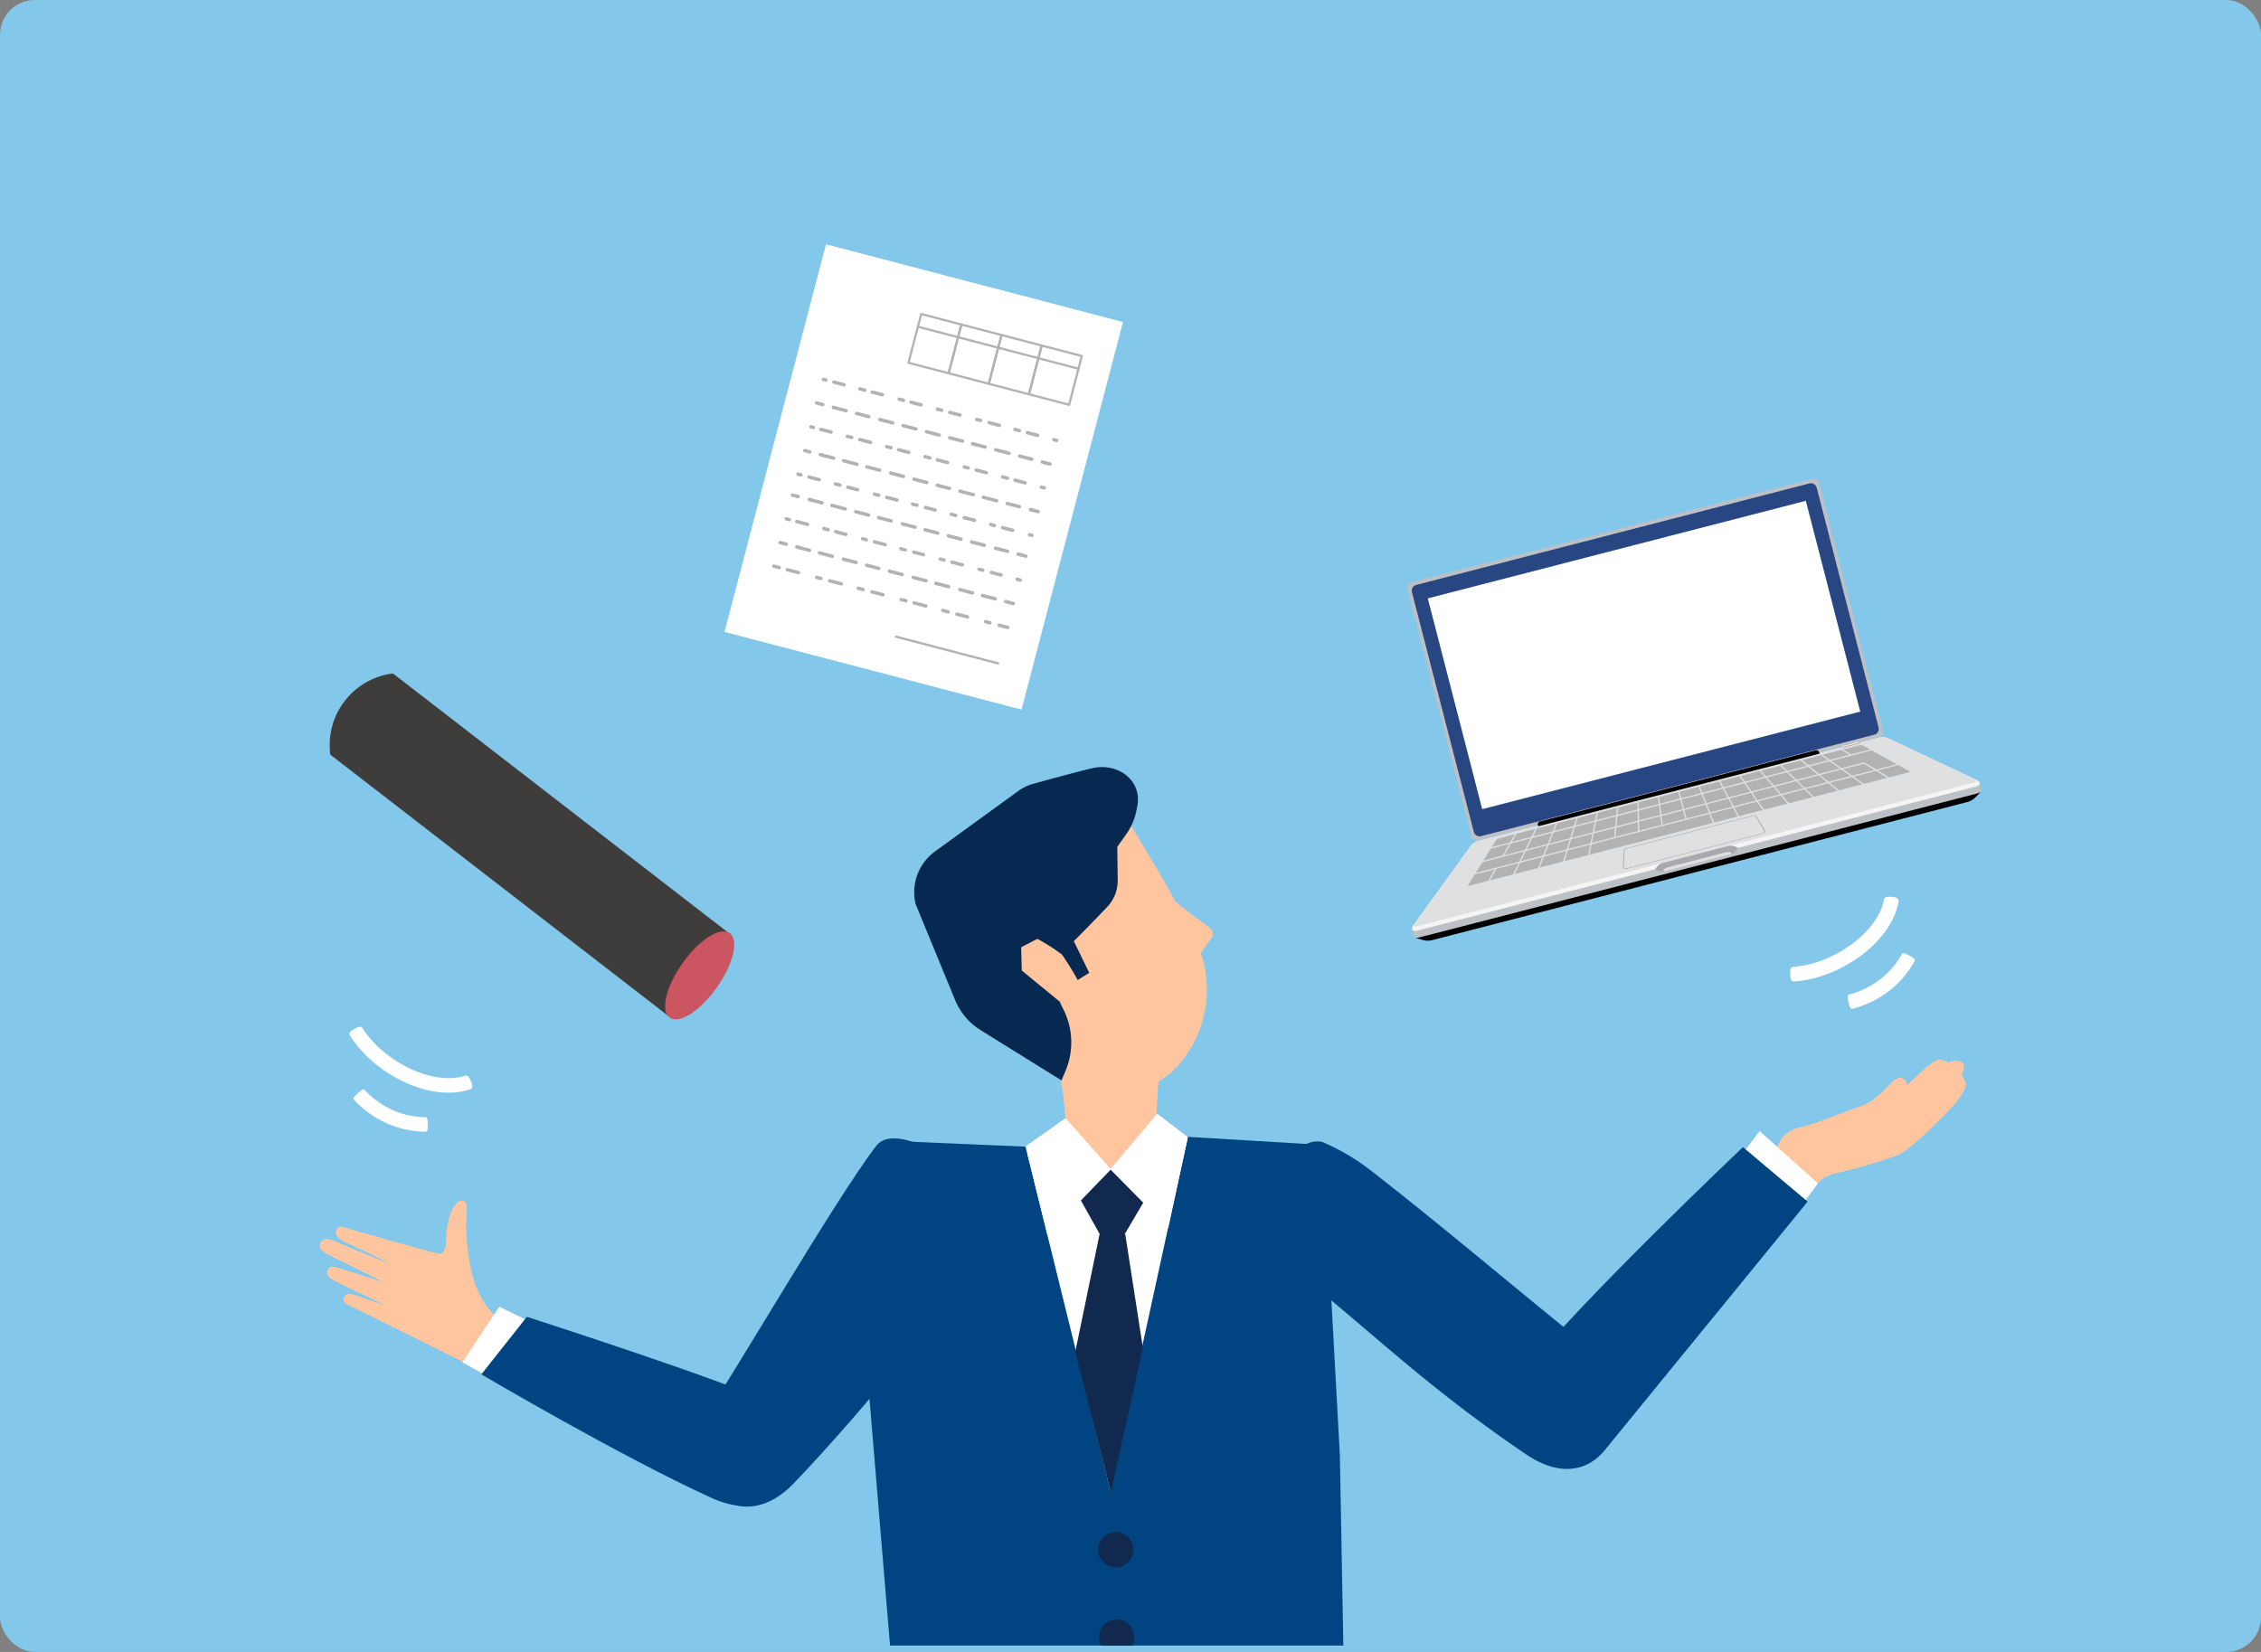 <svg xmlns="http://www.w3.org/2000/svg" xmlns:xlink="http://www.w3.org/1999/xlink" width="260" height="190" viewBox="0 0 260 190">
  <rect x="0" y="0" width="260" height="190" fill="#808080" stroke="none"/>
  <defs>
    <clipPath id="clip-path">
      <rect id="長方形_141213" data-name="長方形 141213" width="191.082" height="161.17" fill="none"/>
    </clipPath>
  </defs>
  <g id="グループ_242631" data-name="グループ 242631" transform="translate(-789.508 -2602)">
    <g id="グループ_242500" data-name="グループ 242500" transform="translate(-0.492 929)">
      <rect id="長方形_141098" data-name="長方形 141098" width="260" height="190" rx="4" transform="translate(790 1673)" fill="#83c7ea"/>
    </g>
    <g id="グループ_242624" data-name="グループ 242624" transform="translate(826.282 2630.098)">
      <path id="パス_198638" data-name="パス 198638" d="M1132.969,1806.066l-10.183-7.474-15.922-.683-2.189,28.242,2.484,29.82h52.126l-.4-21.936-1.955-35.642-15.605-.936Z" transform="translate(-1041.584 -1694.802)" fill="#004482"/>
      <g id="グループ_242623" data-name="グループ 242623" transform="translate(0 0)">
        <g id="グループ_242622" data-name="グループ 242622" transform="translate(0 0)" clip-path="url(#clip-path)">
          <path id="パス_198639" data-name="パス 198639" d="M2880.809,1659.615c.827-1.071,1.912-4.012,4.586-4.566a49.055,49.055,0,0,0,7.136-2.112c1.5-.594,6.031-5.221,6.639-6.019a7.225,7.225,0,0,0,1.107-1.825c.162-.476-.466-1.294-.466-1.294s.582-1.155.042-1.494a1.366,1.366,0,0,0-1.533.058s-.788-.54-1.346-.312a5.142,5.142,0,0,0-1.2.814l-2.171,2s-.4-1.243-1.363-.614-2.052,2.466-4.155,3.151-4.551,1.842-6.812,2.367-2.533,2.062-3.291,3.543c-.8,1.564-2.613,3.094-2.755,5.255s3.944,3.163,5.58,1.044" transform="translate(-2711.016 -1548.217)" fill="#ffc59e"/>
          <path id="パス_198640" data-name="パス 198640" d="M1314.123,1169.115l1.4-.982a13.178,13.178,0,0,0,3.488-13.78l-.013-.041c.189-.288.75-1.055,1.187-1.646a.932.932,0,0,0-.2-1.31,48.313,48.313,0,0,1-3.973-3.032c-.749-1.586-4.96-8.518-4.96-8.518s-5.227-2.906-8.081-1.757-8.985,4.888-11.114,11.107c-1.724,5.036,2.266,8.8,3.941,11.176,2,2.822,4.529,6.4,6.941,7.57a55.821,55.821,0,0,1,.8,7.521c-.043,6.257,10.318,6.864,10.168,2.5-.075-2.172.418-8.8.418-8.8" transform="translate(-1217.677 -1072.798)" fill="#ffc59e"/>
          <path id="パス_198641" data-name="パス 198641" d="M1208.7,1055.635a5.113,5.113,0,0,1,1.638-.789c1.606-.445,4.982-1.371,6.789-1.8,3-.707,5.833,1.4,5.211,4.418-.036.174-.071.341-.1.5a7.2,7.2,0,0,1-1.174,2.684l-1.017,1.435.051,3.814a4.426,4.426,0,0,1-1.225,3.118c-.973,1.018-2.393,2.489-3.822,3.915l1.774,3.643-1.549.962s-2.829-3.69-3.033-3.777c-.1.783.029.8.613,1.947.111.219.232.429.359.636a32.757,32.757,0,0,0,.285,3.728l.381.768a8.412,8.412,0,0,1,.237,6.953l-.478,1.155-9.317-5.789a7.363,7.363,0,0,1-2.923-3.452l-4.542-11.039a5.8,5.8,0,0,1,2.218-6.046Z" transform="translate(-1128.342 -992.778)" fill="#072951"/>
          <path id="パス_198642" data-name="パス 198642" d="M1414.06,1398.7l-1.866.968.071,2.675,5.073,4.163,2.059-1.725a34.019,34.019,0,0,0-2.514-4.28,23.046,23.046,0,0,0-2.823-1.8" transform="translate(-1331.541 -1318.815)" fill="#ffc59e"/>
          <path id="パス_198643" data-name="パス 198643" d="M1424.621,1801.442l9.573,38.86,8.868-40.665-8.844,3.714Z" transform="translate(-1343.259 -1696.856)" fill="#fff"/>
          <path id="パス_198644" data-name="パス 198644" d="M1524.1,1993.492l2.954.006,2.025,13.045-3.678,16.68-4.089-16.214Z" transform="translate(-1434.431 -1879.64)" fill="#11294e"/>
          <path id="パス_198645" data-name="パス 198645" d="M1531.691,1863.487l-1.941,3.256,2.363,4.227,2.817-.045,2.179-3.709-2.307-3.739Z" transform="translate(-1442.383 -1757.05)" fill="#11294e"/>
          <path id="パス_198646" data-name="パス 198646" d="M1591.705,1757.217l5.386-6.406,3.535,2.7-2.263,10.448Z" transform="translate(-1500.8 -1650.818)" fill="#fff"/>
          <path id="パス_198647" data-name="パス 198647" d="M1430.678,1765.8l-5.225-5.886-4.61,3.25,2.527,10.185Z" transform="translate(-1339.697 -1659.401)" fill="#fff"/>
          <path id="パス_198648" data-name="パス 198648" d="M1934.177,1806.972a25.343,25.343,0,0,1,5.443,3.184c9.133,7.072,22.38,18.388,26.021,21.013,6.15,4.435,1.4,18.148-8.087,11.7-11.26-7.645-17.514-13.848-25.91-20.6-4.7-3.777-2.553-16.385,2.533-15.306" transform="translate(-1818.866 -1703.711)" fill="#004482"/>
          <path id="パス_198649" data-name="パス 198649" d="M2854.3,1789.162l2.542-3.43,6.715,6.027-2.867,3.875Z" transform="translate(-2691.282 -1683.745)" fill="#fff" fill-rule="evenodd"/>
          <path id="パス_198650" data-name="パス 198650" d="M2409.654,1852.54c-6.141,6.988-14.546-2.287-9.872-8.242,6.367-8.111,25.318-26.065,25.318-26.065l7.439,6.267s-16.465,20.193-22.886,28.04" transform="translate(-2261.447 -1714.391)" fill="#004482" fill-rule="evenodd"/>
          <path id="パス_198651" data-name="パス 198651" d="M1567.126,2595.5a2.03,2.03,0,1,0,2.009-2.051,2.03,2.03,0,0,0-2.009,2.051" transform="translate(-1477.625 -2445.331)" fill="#11294e"/>
          <path id="パス_198652" data-name="パス 198652" d="M16.82,1927.864a22.113,22.113,0,0,0,.142,2.707c.258,1.7.429,6.481,4.563,9.24a18.668,18.668,0,0,1,2.151,1.763s-.48,5.518-4.038,4.006c-.258-.166-15.983-7.977-16.033-8-.795-.378-.98-.6-.824-1a.875.875,0,0,1,.069-.14c.25-.4.8-.289,1.312-.125,0,0,3.163,1.128,3.1,1.019-1.253-.6-4.793-2.278-5.372-2.575l-.056-.028c-.547-.276-1.09-.63-.969-1.159a.988.988,0,0,1,.057-.17c.194-.451.525-.485,1.478-.153.052.018,2.293.716,4.812,1.5l-.006-.009-.016-.024-6.234-3.073c-.539-.292-1.072-.66-.937-1.186a1,1,0,0,1,.061-.169c.206-.445.627-.594,1.57-.235.059.022,3.252,1.44,6.129,2.506-.029-.141-4.988-2.41-4.988-2.41-.537-.3-1.067-.669-.927-1.193a.992.992,0,0,1,.063-.168c.21-.444.542-.466,1.483-.1.118.046,9.642,2.707,9.642,2.707.108.031.374.046.615.114.651.184.873-1,.851-1.343a10.194,10.194,0,0,1,.4-2.938c.129-.487.847-2.105,1.58-1.787.478.207.45.753.321,2.428" transform="translate(0 -1815.432)" fill="#ffc59e" fill-rule="evenodd"/>
          <path id="パス_198653" data-name="パス 198653" d="M295.837,2141.8l-4.522-2.223-4.254,6.4,6.175,3.412Z" transform="translate(-270.666 -2017.382)" fill="#fff"/>
          <path id="パス_198654" data-name="パス 198654" d="M752.74,1832.72c2.539-3.275,14.9-24.807,19.894-31.312,2.858-3.723,16.332,5.645,12.713,11.746-2.663,4.494-14.323,18.873-22.2,27.071-7.075,7.362-14.539-2.17-10.4-7.5" transform="translate(-708.633 -1697.725)" fill="#004482"/>
          <path id="パス_198655" data-name="パス 198655" d="M358.7,2169.973c-3.57-2.1-28.156-10.019-28.156-10.019l-5.237,6.616s16.149,9.522,26.5,14.224c9.3,4.223,12.705-7.395,6.891-10.822" transform="translate(-306.73 -2036.595)" fill="#004482"/>
          <path id="パス_198656" data-name="パス 198656" d="M2971.246,1318.058a9.862,9.862,0,0,0,1.09-1.746,7.426,7.426,0,0,0,.649-2.014.329.329,0,0,0-.137-.3.771.771,0,0,0-.41-.156l-.352-.038h-.009l-.028,0-.078-.008h0l-.036,0-.035,0-.052,0c-.021,0-.041,0-.062,0l-.032,0-.058.007h0a.843.843,0,0,0-.1.019l-.009,0-.022.006a.542.542,0,0,0-.139.061l-.009.006-.015.01a.229.229,0,0,0-.046.046.156.156,0,0,0-.031.068,5.388,5.388,0,0,1-.283,1.035l-.047.128c-.017.042-.037.084-.055.126l-.111.252-.126.247c-.021.041-.041.083-.064.123l-.071.121-.141.241-.155.235-.078.118-.084.115-.167.229a10.8,10.8,0,0,1-.749.866c-.082.086-.164.174-.253.256s-.172.167-.26.249l-.27.24c-.089.081-.185.155-.278.233l-.139.115-.144.111c-.1.073-.191.148-.289.219l-.3.211c-.1.072-.2.135-.3.2l-.152.1c-.051.033-.1.064-.155.1-.1.063-.207.128-.312.189-.212.119-.422.242-.64.351s-.436.215-.655.321-.444.2-.671.283a11.892,11.892,0,0,1-3.572.836.174.174,0,0,0-.076.025.23.23,0,0,0-.041.027l-.012.013-.007.008a.472.472,0,0,0-.083.126c0,.007-.005.015-.008.022l0,.007a.865.865,0,0,0-.03.091v0c0,.018-.01.036-.014.055s0,.02-.006.031-.007.045-.01.068,0,.035,0,.053,0,.022,0,.032v.031c0,.011,0,.021,0,.032l.014.471v.007c.01.33.183.591.388.58a13.544,13.544,0,0,0,3.91-.882,15.383,15.383,0,0,0,1.81-.824,16.141,16.141,0,0,0,1.694-1.042,13.488,13.488,0,0,0,2.92-2.744" transform="translate(-2791.428 -1238.756)" fill="#fff"/>
          <path id="パス_198657" data-name="パス 198657" d="M3083.421,1427.973l-.312-.167,0,0,0,0-.025-.013-.069-.037h0l-.032-.016-.031-.016-.047-.023-.057-.024-.029-.012-.054-.02h0q-.047-.016-.089-.028l-.009,0-.022-.006a.635.635,0,0,0-.137-.02h-.026a.18.18,0,0,0-.05.01.074.074,0,0,0-.041.029l-.164.287c-.056.095-.118.186-.177.279l-.089.139-.044.07-.048.067-.193.267c-.062.091-.132.175-.2.26l-.207.256-.22.244-.11.122c-.037.041-.077.078-.115.117a9.121,9.121,0,0,1-1.24,1.063c-.219.164-.452.305-.683.452l-.357.2c-.059.035-.12.065-.182.1l-.184.091a10.517,10.517,0,0,1-1.973.727.073.073,0,0,0-.038.032.141.141,0,0,0-.018.031.122.122,0,0,0,0,.013l0,.008a.53.53,0,0,0-.021.131v.029c0,.029,0,.059,0,.092v0c0,.018,0,.036,0,.055l0,.03c0,.022.006.044.009.067s.006.035.01.052l.006.032.006.03c0,.01,0,.021.006.031l.111.458,0,.007c.078.321.233.558.345.528a11.778,11.778,0,0,0,4.191-2.014,11.061,11.061,0,0,0,1.706-1.61,11.7,11.7,0,0,0,1.334-1.92c.059-.1-.135-.314-.429-.471" transform="translate(-2900.429 -1346.052)" fill="#fff"/>
          <path id="パス_198658" data-name="パス 198658" d="M69.278,1583.076a9.865,9.865,0,0,0,2.055.125,7.414,7.414,0,0,0,2.08-.39.33.33,0,0,0,.2-.262.774.774,0,0,0-.058-.435l-.135-.327,0,0,0,0-.011-.026-.03-.073v0c0-.011-.011-.021-.015-.032l-.015-.031c-.008-.016-.015-.032-.023-.047s-.022-.036-.033-.053l-.017-.027c-.011-.017-.023-.032-.034-.048l0,0a.969.969,0,0,0-.062-.075l-.006-.007-.016-.017a.545.545,0,0,0-.12-.093l-.01-.005-.016-.009a.228.228,0,0,0-.063-.018.153.153,0,0,0-.074.006,5.4,5.4,0,0,1-1.045.245l-.135.02-.137.012-.274.023-.277.007c-.046,0-.092,0-.139,0l-.14,0-.279-.009-.281-.024-.14-.012-.141-.019-.281-.037a10.759,10.759,0,0,1-1.118-.245c-.115-.031-.231-.062-.345-.1s-.229-.071-.343-.11l-.34-.123c-.114-.039-.225-.089-.337-.133l-.168-.068-.166-.074c-.11-.05-.222-.1-.331-.15l-.327-.16c-.11-.052-.215-.113-.323-.169l-.161-.086c-.053-.029-.105-.061-.158-.091-.1-.061-.211-.121-.315-.184-.206-.13-.414-.256-.613-.4s-.4-.281-.595-.422-.386-.3-.569-.455a11.888,11.888,0,0,1-2.439-2.741.173.173,0,0,0-.058-.055.226.226,0,0,0-.043-.023l-.017,0-.01,0a.456.456,0,0,0-.15-.013l-.023,0h-.008a.82.82,0,0,0-.094.016h0l-.055.014-.029.01-.064.024-.049.021-.029.015-.027.014-.029.014-.407.237-.006,0c-.285.166-.431.443-.324.617a13.536,13.536,0,0,0,2.64,3.016,15.409,15.409,0,0,0,1.588,1.2,16.206,16.206,0,0,0,1.724.992,13.5,13.5,0,0,0,3.8,1.258" transform="translate(-56.089 -1485.632)" fill="#fff"/>
          <path id="パス_198659" data-name="パス 198659" d="M75.908,1706.258l0-.354v-.117c0-.012,0-.024,0-.036v-.035l0-.053c0-.021,0-.041-.006-.061l0-.032-.008-.057v0c-.005-.032-.011-.063-.018-.092l0-.009-.005-.021a.634.634,0,0,0-.048-.13l0-.008-.008-.014a.183.183,0,0,0-.032-.039.074.074,0,0,0-.045-.022l-.331-.007c-.11,0-.219-.016-.329-.023l-.165-.012-.082-.006-.082-.01-.327-.042c-.109-.011-.217-.033-.325-.053l-.323-.059-.319-.077-.16-.038c-.053-.013-.1-.031-.158-.046a9.117,9.117,0,0,1-1.526-.583c-.248-.114-.484-.252-.722-.385l-.347-.218c-.059-.035-.115-.075-.17-.114l-.168-.118a10.492,10.492,0,0,1-1.58-1.388.074.074,0,0,0-.046-.019.153.153,0,0,0-.035,0l-.014,0-.008,0a.534.534,0,0,0-.125.045l-.019.01-.006,0c-.026.013-.052.028-.079.046l0,0-.047.03-.025.018-.054.04-.042.033-.025.021-.023.02-.024.021-.349.316-.005,0c-.245.222-.379.471-.3.555a11.782,11.782,0,0,0,3.769,2.723,11.082,11.082,0,0,0,2.229.732,11.712,11.712,0,0,0,2.324.257c.118,0,.212-.269.209-.6" transform="translate(-63.507 -1604.775)" fill="#fff"/>
          <path id="パス_198660" data-name="パス 198660" d="M1572.78,2772.3a2.03,2.03,0,1,0-3.556,0Z" transform="translate(-1479.366 -2611.131)" fill="#11294e"/>
          <path id="パス_198661" data-name="パス 198661" d="M3065.466,1005.873c-.118.03-.155.02-.16,0a.145.145,0,0,1,.115-.175l1.766-.456a.145.145,0,0,1,.185.1c.005.021-.021.048-.14.078Z" transform="translate(-2890.237 -947.825)" fill="#a7a9ae"/>
          <path id="パス_198662" data-name="パス 198662" d="M3067.338,1005.245a.187.187,0,0,0-.08,0l-1.766.456a.177.177,0,0,0-.1.072l0,.007a.119.119,0,0,0-.008.019c-.011.042.021.073.058.037a.372.372,0,0,1,.177-.084l1.652-.426c.1-.027.122-.068.073-.082" transform="translate(-2890.308 -947.83)" fill="#fff"/>
          <path id="パス_198663" data-name="パス 198663" d="M2485.743,1021.848c-.061-.237-.231-.438-.416-.39l-31.767,8.2c-.185.048-.237.305-.175.543Z" transform="translate(-2313.244 -963.114)" fill="#35343a"/>
          <path id="パス_198664" data-name="パス 198664" d="M2453.366,1030.505l32.328-8.345a.488.488,0,0,0-.2-.223l-32.065,8.277a.487.487,0,0,0-.065.291" transform="translate(-2313.249 -963.572)" fill="#4e4f55"/>
          <path id="パス_198665" data-name="パス 198665" d="M2515.69,1149.681c-.054-.235-.03-.49.11-.526l-.07.018a.192.192,0,0,0-.092.109.868.868,0,0,0,.006.411Z" transform="translate(-2371.945 -1083.525)" fill="#1c171c"/>
          <path id="パス_198666" data-name="パス 198666" d="M2951.45,1037.658c-.066-.232-.211-.443-.351-.407l.07-.018a.192.192,0,0,1,.134.051.867.867,0,0,1,.194.362Z" transform="translate(-2782.557 -977.993)" fill="#1c171c"/>
          <path id="パス_198667" data-name="パス 198667" d="M2270.058,1102.462l0,0h0c.165-.166.347-.357.531-.574l-65.062,16.795c.267.1.52.18.746.246h0l.013,0,.13.037.052.015.126.035a2.214,2.214,0,0,0,1.089-.081l61.144-15.783a2.218,2.218,0,0,0,.992-.456l.1-.1.031-.031.105-.105" transform="translate(-2079.57 -1038.953)"/>
          <path id="パス_198668" data-name="パス 198668" d="M2199.4,1101.221l.205.794c.044.169.258.25.676.143l64.06-16.536c.417-.108.565-.283.522-.452l-.2-.792Z" transform="translate(-2073.792 -1022.447)" fill="#bdc0c4"/>
          <path id="パス_198669" data-name="パス 198669" d="M2264.016,998.324c.709-.183.641-.561.177-.773-.4-.183-8.026-3.779-10.135-4.774a1.746,1.746,0,0,0-1.3-.051l-45.666,11.788a1.747,1.747,0,0,0-1.111.672c-1.365,1.891-6.3,8.729-6.558,9.083-.3.41-.18.774.53.591Z" transform="translate(-2073.668 -935.939)" fill="#f5f5f6"/>
          <path id="パス_198670" data-name="パス 198670" d="M2267.8,997.847c.5-.129.2-.336-.191-.526-1.79-.841-7.807-3.678-9.644-4.544a1.745,1.745,0,0,0-1.3-.051L2211,1004.514a1.746,1.746,0,0,0-1.111.672c-1.187,1.646-5.076,7.036-6.238,8.641-.248.354-.415.685.086.555Z" transform="translate(-2077.576 -935.939)" fill="#dfe0e2"/>
          <path id="パス_198671" data-name="パス 198671" d="M2624.661,1156.2c-.656.17-.723,0-.71-.279s.065-1.293.083-1.665c.012-.257.1-.313.517-.421l14.125-3.646c.417-.108.521-.1.656.118.2.317.733,1.18.879,1.417s.17.418-.486.588Z" transform="translate(-2474.092 -1084.438)" fill="#a7a9ae"/>
          <path id="パス_198672" data-name="パス 198672" d="M2626.211,1157.219c-.31.08-.5.087-.579.021-.047-.039-.064-.109-.058-.243s.024-.5.042-.849c.016-.318.032-.64.04-.816.01-.208.049-.259.472-.368l14.062-3.63c.424-.109.482-.084.591.094l.43.695c.187.3.371.6.447.722s.09.184.067.241c-.039.1-.208.182-.518.262Z" transform="translate(-2475.623 -1085.518)" fill="#dfe0e2"/>
          <path id="パス_198673" data-name="パス 198673" d="M2697.1,1211.123a1.436,1.436,0,0,1,1.147.213c-.363.535-.594.662-.9.741l-7.472,1.929a1.435,1.435,0,0,1-1.146-.213c.363-.535.594-.663.9-.741Z" transform="translate(-2535.171 -1141.911)" fill="#a7a9ae"/>
          <path id="パス_198674" data-name="パス 198674" d="M2712.686,1224.172c.4-.1.062-.375-.536-.22l-6.575,1.7c-.6.154-.758.554-.362.452Z" transform="translate(-2550.509 -1154.006)" fill="#dfe0e2"/>
          <path id="パス_198675" data-name="パス 198675" d="M2356.481,1008.332a.61.61,0,0,1,.3-.022l5.461,3.028c.056.031-.024.088-.179.128l-50.4,13.009c-.155.04-.253.029-.219-.026l3.313-5.292a.609.609,0,0,1,.272-.126Z" transform="translate(-2179.427 -950.713)" fill="#b2b2b2"/>
          <rect id="長方形_141192" data-name="長方形 141192" width="49.499" height="0.147" transform="translate(133.08 69.768) rotate(-14.47)" fill="#dfe0e2"/>
          <path id="パス_198676" data-name="パス 198676" d="M2335.726,1054.79l-.037-.142c14.545-3.752,29.411-7.59,44.187-11.406l.037.142c-14.776,3.816-29.643,7.654-44.187,11.406" transform="translate(-2202.294 -983.66)" fill="#dfe0e2"/>
          <rect id="長方形_141193" data-name="長方形 141193" width="53.013" height="0.147" transform="matrix(0.968, -0.25, 0.25, 0.968, 131.981, 72.541)" fill="#dfe0e2"/>
          <path id="パス_198677" data-name="パス 198677" d="M2381.357,1188.709l-.128-.072c.193-.342.4-.687.591-1.02.3-.51.61-1.038.893-1.569l.13.069c-.284.533-.6,1.063-.9,1.574-.2.332-.4.676-.589,1.017" transform="translate(-2245.233 -1118.311)" fill="#dfe0e2"/>
          <rect id="長方形_141194" data-name="長方形 141194" width="1.874" height="0.147" transform="matrix(0.496, -0.869, 0.869, 0.496, 134.217, 73.453)" fill="#dfe0e2"/>
          <rect id="長方形_141195" data-name="長方形 141195" width="6.198" height="0.147" transform="translate(137.11 72.709) rotate(-64.062)" fill="#dfe0e2"/>
          <rect id="長方形_141196" data-name="長方形 141196" width="5.842" height="0.147" transform="translate(140.005 71.967) rotate(-68.349)" fill="#dfe0e2"/>
          <rect id="長方形_141197" data-name="長方形 141197" width="5.524" height="0.147" transform="matrix(0.29, -0.957, 0.957, 0.29, 142.9, 71.225)" fill="#dfe0e2"/>
          <rect id="長方形_141198" data-name="長方形 141198" width="5.249" height="0.147" transform="translate(145.796 70.484) rotate(-78.546)" fill="#dfe0e2"/>
          <rect id="長方形_141199" data-name="長方形 141199" width="3.402" height="0.147" transform="translate(148.844 68.129) rotate(-84.359)" fill="#dfe0e2"/>
          <rect id="長方形_141200" data-name="長方形 141200" width="0.147" height="3.451" transform="matrix(1, -0.018, 0.018, 1, 151.519, 64.147)" fill="#dfe0e2"/>
          <rect id="長方形_141201" data-name="長方形 141201" width="0.147" height="3.346" transform="matrix(0.991, -0.132, 0.132, 0.991, 153.861, 63.551)" fill="#dfe0e2"/>
          <rect id="長方形_141202" data-name="長方形 141202" width="0.147" height="3.309" transform="matrix(0.967, -0.256, 0.256, 0.967, 156.204, 62.956)" fill="#dfe0e2"/>
          <rect id="長方形_141203" data-name="長方形 141203" width="0.147" height="4.755" transform="translate(158.548 62.36) rotate(-21.406)" fill="#dfe0e2"/>
          <rect id="長方形_141204" data-name="長方形 141204" width="0.147" height="4.858" transform="translate(160.893 61.763) rotate(-28.14)" fill="#dfe0e2"/>
          <rect id="長方形_141205" data-name="長方形 141205" width="0.147" height="5.024" transform="translate(163.239 61.166) rotate(-34.512)" fill="#dfe0e2"/>
          <rect id="長方形_141206" data-name="長方形 141206" width="0.147" height="5.249" transform="translate(165.584 60.567) rotate(-40.407)" fill="#dfe0e2"/>
          <rect id="長方形_141207" data-name="長方形 141207" width="0.147" height="5.524" transform="matrix(0.698, -0.717, 0.717, 0.698, 167.93, 59.968)" fill="#dfe0e2"/>
          <rect id="長方形_141208" data-name="長方形 141208" width="0.147" height="5.842" transform="translate(170.276 59.368) rotate(-50.582)" fill="#dfe0e2"/>
          <rect id="長方形_141209" data-name="長方形 141209" width="0.147" height="6.198" transform="translate(172.622 58.767) rotate(-54.872)" fill="#dfe0e2"/>
          <rect id="長方形_141210" data-name="長方形 141210" width="0.147" height="1.171" transform="translate(174.967 58.165) rotate(-58.676)" fill="#dfe0e2"/>
          <path id="パス_198678" data-name="パス 198678" d="M3111.33,1045.178c-1.047-.679-2.191-1.363-3.072-1.883l.075-.127c.882.521,2.028,1.206,3.077,1.886Z" transform="translate(-2930.74 -983.591)" fill="#dfe0e2"/>
          <path id="パス_198679" data-name="パス 198679" d="M3064.879,1003.211c-.118.03-.154.02-.16,0a.145.145,0,0,1,.115-.175l1.766-.456a.145.145,0,0,1,.185.1c.006.021-.021.048-.14.078Z" transform="translate(-2889.683 -945.315)" fill="#a7a9ae"/>
          <path id="パス_198680" data-name="パス 198680" d="M2236.4,472.111,2190.325,484a.643.643,0,0,0-.461.782l7.35,28.474a.643.643,0,0,0,.782.461l46.077-11.894a.643.643,0,0,0,.461-.782l-7.35-28.474a.643.643,0,0,0-.782-.461m5.529,26.77-43.487,11.225-6.261-24.255,43.487-11.225Z" transform="translate(-2064.778 -445.128)" fill="#bdc0c4"/>
          <path id="パス_198681" data-name="パス 198681" d="M3066.752,1002.583a.19.19,0,0,0-.08,0l-1.766.456a.176.176,0,0,0-.1.072l0,.007a.2.2,0,0,0-.008.019c-.011.042.021.073.058.037a.372.372,0,0,1,.177-.084l1.652-.426c.1-.027.121-.068.072-.082" transform="translate(-2889.756 -945.32)" fill="#fff"/>
          <path id="パス_198682" data-name="パス 198682" d="M2485.156,1019.186c-.061-.237-.231-.438-.416-.39l-31.768,8.2c-.185.048-.236.305-.175.543Z" transform="translate(-2312.691 -960.603)"/>
          <path id="パス_198683" data-name="パス 198683" d="M2452.78,1027.843l32.328-8.345a.489.489,0,0,0-.2-.224l-32.065,8.277a.485.485,0,0,0-.065.291" transform="translate(-2312.696 -961.062)"/>
          <path id="パス_198684" data-name="パス 198684" d="M2515.1,1147.019c-.054-.235-.03-.49.109-.526l-.07.018a.191.191,0,0,0-.092.109.862.862,0,0,0,.006.411Z" transform="translate(-2371.391 -1081.015)" fill="#1c171c"/>
          <path id="パス_198685" data-name="パス 198685" d="M2950.864,1035c-.066-.232-.211-.443-.351-.407l.071-.018a.191.191,0,0,1,.133.051.866.866,0,0,1,.194.362Z" transform="translate(-2782.004 -975.483)" fill="#1c171c"/>
          <rect id="長方形_141211" data-name="長方形 141211" width="44.912" height="25.05" transform="matrix(0.968, -0.25, 0.25, 0.968, 127.405, 40.723)" fill="#fff"/>
          <path id="パス_198686" data-name="パス 198686" d="M2244.4,481.242l-45.218,11.672a.687.687,0,0,0-.491.836l7.115,27.565a.687.687,0,0,0,.835.494l45.218-11.672a.687.687,0,0,0,.491-.836l-7.115-27.565a.686.686,0,0,0-.834-.494m5.852,26.247-43.487,11.225-6.261-24.255,43.487-11.225Z" transform="translate(-2073.101 -453.736)" fill="#274682"/>
          <path id="パス_198687" data-name="パス 198687" d="M20.2,873.581l38.945,30.113,7.2-9.341L27.4,864.24a8.309,8.309,0,0,0-7.2,9.341" transform="translate(-18.99 -814.882)" fill="#3f3d3c"/>
          <path id="パス_198688" data-name="パス 198688" d="M697.418,1387.218c-1.913,2.679-2.6,5.5-1.525,6.3s3.489-.726,5.4-3.405,2.6-5.5,1.525-6.3-3.489.726-5.4,3.4" transform="translate(-655.672 -1304.581)" fill="#cb5561"/>
          <rect id="長方形_141212" data-name="長方形 141212" width="46.087" height="35.301" transform="translate(46.542 44.585) rotate(-75.335)" fill="#fff"/>
          <path id="パス_198689" data-name="パス 198689" d="M1010.506,268.9l-.269-.07a.2.2,0,0,1,.1-.381l.269.07a.2.2,0,1,1-.1.381" transform="translate(-952.402 -253.114)" fill="#b3b3b3"/>
          <path id="パス_198690" data-name="パス 198690" d="M1032.465,274.651l-1.167-.306a.2.2,0,0,1,.1-.381l1.167.305a.2.2,0,1,1-.1.381" transform="translate(-972.26 -258.311)" fill="#b3b3b3"/>
          <path id="パス_198691" data-name="パス 198691" d="M1104.893,293.6l-1.167-.306a.2.2,0,1,1,.1-.381l1.167.305a.2.2,0,0,1-.1.381m-2.1-.55-.494-.129a.2.2,0,1,1,.1-.381l.494.129a.2.2,0,0,1-.1.381m-2.362-.618-1.167-.305a.2.2,0,0,1,.1-.381l1.167.306a.2.2,0,1,1-.1.381m-2.1-.55-.494-.129a.2.2,0,0,1,.1-.381l.494.129a.2.2,0,0,1-.1.381m-2.362-.618-1.167-.306a.2.2,0,1,1,.1-.381l1.167.305a.2.2,0,0,1-.1.381m-2.1-.55-.494-.129a.2.2,0,1,1,.1-.381l.494.129a.2.2,0,0,1-.1.381m-2.362-.618-1.167-.306a.2.2,0,1,1,.1-.381l1.167.305a.2.2,0,0,1-.1.381m-2.1-.55-.494-.129a.2.2,0,0,1,.1-.381l.494.129a.2.2,0,1,1-.1.381m-2.362-.618-1.167-.305a.2.2,0,1,1,.1-.381l1.167.306a.2.2,0,0,1-.1.381m-2.1-.55-.494-.129a.2.2,0,1,1,.1-.381l.494.129a.2.2,0,1,1-.1.381" transform="translate(-1022.371 -271.424)" fill="#b3b3b3"/>
          <path id="パス_198692" data-name="パス 198692" d="M1475.475,390.582l-.269-.07a.2.2,0,1,1,.1-.381l.269.07a.2.2,0,1,1-.1.381" transform="translate(-1390.816 -367.843)" fill="#b3b3b3"/>
          <path id="パス_198693" data-name="パス 198693" d="M998.365,316.792l-.635-.166a.2.2,0,1,1,.1-.381l.635.166a.2.2,0,1,1-.1.381" transform="translate(-940.609 -298.177)" fill="#b3b3b3"/>
          <path id="パス_198694" data-name="パス 198694" d="M1030.4,325.175l-.243-.064a.2.2,0,0,1,.1-.381l.243.064a.2.2,0,1,1-.1.381" transform="translate(-971.185 -306.178)" fill="#b3b3b3"/>
          <path id="パス_198695" data-name="パス 198695" d="M1058.513,332.532h0l-.243-.064a.2.2,0,1,1,.1-.381l.244.064a.2.2,0,1,1-.1.381m-1.461-.382-1.46-.382a.2.2,0,0,1,.1-.381l1.46.382a.2.2,0,0,1-.1.381m-2.677-.7-1.46-.382a.2.2,0,1,1,.1-.381l1.46.382a.2.2,0,1,1-.1.381m-2.677-.7-1.46-.382a.2.2,0,1,1,.1-.381l1.46.382a.2.2,0,0,1-.1.381m-2.677-.7-1.46-.382a.2.2,0,0,1,.1-.381l1.46.382a.2.2,0,1,1-.1.381m-2.677-.7-1.46-.382a.2.2,0,0,1,.1-.381l1.46.382a.2.2,0,1,1-.1.381m-2.677-.7-1.46-.382a.2.2,0,0,1,.1-.381l1.46.382a.2.2,0,1,1-.1.381m-2.677-.7-1.46-.382a.2.2,0,0,1,.1-.381l1.46.382a.2.2,0,1,1-.1.381m-2.677-.7-1.46-.382a.2.2,0,0,1,.1-.381l1.46.382a.2.2,0,0,1-.1.381m-2.677-.7-1.217-.318a.2.2,0,1,1,.1-.381l1.217.318a.2.2,0,1,1-.1.381" transform="translate(-975.203 -307.23)" fill="#b3b3b3"/>
          <path id="パス_198696" data-name="パス 198696" d="M1456.921,436.792l-.635-.166a.2.2,0,0,1,.1-.381l.635.166a.2.2,0,0,1-.1.381" transform="translate(-1372.976 -411.324)" fill="#b3b3b3"/>
          <path id="パス_198697" data-name="パス 198697" d="M985.492,364.49l-.269-.07a.2.2,0,0,1,.1-.381l.269.07a.2.2,0,1,1-.1.381" transform="translate(-928.816 -343.241)" fill="#b3b3b3"/>
          <path id="パス_198698" data-name="パス 198698" d="M1007.451,370.236l-1.167-.305a.2.2,0,1,1,.1-.381l1.167.305a.2.2,0,0,1-.1.381" transform="translate(-948.674 -348.438)" fill="#b3b3b3"/>
          <path id="パス_198699" data-name="パス 198699" d="M1079.879,389.19l-1.167-.306a.2.2,0,1,1,.1-.381l1.168.305a.2.2,0,0,1-.1.381m-2.1-.55-.494-.129a.2.2,0,1,1,.1-.381l.494.129a.2.2,0,1,1-.1.381m-2.362-.618-1.167-.305a.2.2,0,1,1,.1-.381l1.167.306a.2.2,0,0,1-.1.381m-2.1-.55-.494-.129a.2.2,0,0,1,.1-.381l.494.129a.2.2,0,0,1-.1.381m-2.362-.618-1.167-.305a.2.2,0,1,1,.1-.381l1.167.305a.2.2,0,0,1-.1.381m-2.1-.55-.494-.129a.2.2,0,1,1,.1-.381l.494.129a.2.2,0,1,1-.1.381m-2.362-.618-1.167-.306a.2.2,0,1,1,.1-.381l1.167.305a.2.2,0,0,1-.1.381m-2.1-.55-.494-.129a.2.2,0,0,1,.1-.381l.494.129a.2.2,0,1,1-.1.381m-2.362-.618-1.167-.305a.2.2,0,1,1,.1-.381l1.167.306a.2.2,0,1,1-.1.381m-2.1-.55-.494-.129a.2.2,0,1,1,.1-.381l.494.129a.2.2,0,0,1-.1.381" transform="translate(-998.785 -361.552)" fill="#b3b3b3"/>
          <path id="パス_198700" data-name="パス 198700" d="M1450.461,486.168l-.269-.07a.2.2,0,1,1,.1-.381l.269.07a.2.2,0,1,1-.1.381" transform="translate(-1367.23 -457.97)" fill="#b3b3b3"/>
          <path id="パス_198701" data-name="パス 198701" d="M973.351,412.378l-.635-.166a.2.2,0,0,1,.1-.381l.635.166a.2.2,0,0,1-.1.381" transform="translate(-917.024 -388.304)" fill="#b3b3b3"/>
          <path id="パス_198702" data-name="パス 198702" d="M1005.387,420.761l-.243-.064a.2.2,0,1,1,.1-.381l.243.064a.2.2,0,1,1-.1.381" transform="translate(-947.6 -396.305)" fill="#b3b3b3"/>
          <path id="パス_198703" data-name="パス 198703" d="M1033.5,428.118h0l-.243-.064a.2.2,0,0,1,.1-.381l.244.064a.2.2,0,0,1-.1.381m-1.461-.382-1.46-.382a.2.2,0,0,1,.1-.381l1.46.382a.2.2,0,0,1-.1.381m-2.677-.7-1.46-.382a.2.2,0,1,1,.1-.381l1.46.382a.2.2,0,1,1-.1.381m-2.677-.7-1.46-.382a.2.2,0,1,1,.1-.381l1.46.382a.2.2,0,1,1-.1.381m-2.677-.7-1.46-.382a.2.2,0,0,1,.1-.381l1.46.382a.2.2,0,0,1-.1.381m-2.677-.7-1.46-.382a.2.2,0,0,1,.1-.381l1.46.382a.2.2,0,1,1-.1.381m-2.677-.7-1.46-.382a.2.2,0,0,1,.1-.381l1.46.382a.2.2,0,1,1-.1.381m-2.677-.7-1.46-.382a.2.2,0,1,1,.1-.381l1.46.382a.2.2,0,0,1-.1.381m-2.677-.7-1.46-.382a.2.2,0,1,1,.1-.381l1.46.382a.2.2,0,1,1-.1.381m-2.677-.7-1.217-.318a.2.2,0,1,1,.1-.381l1.217.318a.2.2,0,1,1-.1.381" transform="translate(-951.618 -397.357)" fill="#b3b3b3"/>
          <path id="パス_198704" data-name="パス 198704" d="M1431.907,532.378l-.635-.166a.2.2,0,1,1,.1-.381l.635.166a.2.2,0,1,1-.1.381" transform="translate(-1349.391 -501.451)" fill="#b3b3b3"/>
          <path id="パス_198705" data-name="パス 198705" d="M960.478,460.075l-.269-.07a.2.2,0,1,1,.1-.381l.269.07a.2.2,0,1,1-.1.381" transform="translate(-905.231 -433.367)" fill="#b3b3b3"/>
          <path id="パス_198706" data-name="パス 198706" d="M982.437,465.822l-1.167-.306a.2.2,0,0,1,.1-.381l1.167.305a.2.2,0,1,1-.1.381" transform="translate(-925.089 -438.564)" fill="#b3b3b3"/>
          <path id="パス_198707" data-name="パス 198707" d="M1054.865,484.775l-1.167-.305a.2.2,0,1,1,.1-.381l1.167.305a.2.2,0,0,1-.1.381m-2.1-.55-.494-.129a.2.2,0,0,1,.1-.381l.494.129a.2.2,0,0,1-.1.381m-2.362-.618-1.167-.306a.2.2,0,0,1,.1-.381l1.167.305a.2.2,0,1,1-.1.381m-2.1-.55-.494-.129a.2.2,0,1,1,.1-.381l.494.129a.2.2,0,0,1-.1.381m-2.362-.618-1.167-.306a.2.2,0,0,1,.1-.381l1.167.305a.2.2,0,0,1-.1.381m-2.1-.55-.494-.129a.2.2,0,1,1,.1-.381l.494.129a.2.2,0,0,1-.1.381m-2.362-.618-1.167-.306a.2.2,0,0,1,.1-.381l1.168.306a.2.2,0,1,1-.1.381m-2.1-.55-.494-.129a.2.2,0,0,1,.1-.381l.494.129a.2.2,0,1,1-.1.381m-2.362-.618-1.167-.305a.2.2,0,0,1,.1-.381l1.167.306a.2.2,0,0,1-.1.381m-2.1-.55-.494-.129a.2.2,0,0,1,.1-.381l.494.129a.2.2,0,1,1-.1.381" transform="translate(-975.2 -451.677)" fill="#b3b3b3"/>
          <path id="パス_198708" data-name="パス 198708" d="M1425.448,581.753l-.269-.07a.2.2,0,0,1,.1-.381l.269.07a.2.2,0,1,1-.1.381" transform="translate(-1343.646 -548.096)" fill="#b3b3b3"/>
          <path id="パス_198709" data-name="パス 198709" d="M949.806,502.349l-.635-.166a.2.2,0,1,1,.1-.381l.635.166a.2.2,0,0,1-.1.381" transform="translate(-894.824 -473.137)" fill="#b3b3b3"/>
          <path id="パス_198710" data-name="パス 198710" d="M981.843,510.733l-.243-.064a.2.2,0,0,1,.1-.381l.243.064a.2.2,0,1,1-.1.381" transform="translate(-925.4 -481.138)" fill="#b3b3b3"/>
          <path id="パス_198711" data-name="パス 198711" d="M1009.954,518.09h0l-.243-.064a.2.2,0,1,1,.1-.381l.244.064a.2.2,0,1,1-.1.381m-1.461-.382-1.46-.382a.2.2,0,0,1,.1-.381l1.46.382a.2.2,0,0,1-.1.381m-2.677-.7-1.46-.382a.2.2,0,1,1,.1-.381l1.46.382a.2.2,0,0,1-.1.381m-2.677-.7-1.46-.382a.2.2,0,1,1,.1-.381l1.46.382a.2.2,0,0,1-.1.381m-2.677-.7-1.46-.382a.2.2,0,1,1,.1-.381l1.46.382a.2.2,0,0,1-.1.381m-2.677-.7-1.46-.382a.2.2,0,0,1,.1-.381l1.46.382a.2.2,0,1,1-.1.381m-2.677-.7-1.46-.382a.2.2,0,1,1,.1-.381l1.46.382a.2.2,0,0,1-.1.381m-2.677-.7-1.46-.382a.2.2,0,0,1,.1-.381l1.46.382a.2.2,0,1,1-.1.381m-2.677-.7-1.46-.382a.2.2,0,1,1,.1-.381l1.46.382a.2.2,0,1,1-.1.381m-2.677-.7-1.217-.318a.2.2,0,1,1,.1-.381l1.217.318a.2.2,0,1,1-.1.381" transform="translate(-929.417 -482.19)" fill="#b3b3b3"/>
          <path id="パス_198712" data-name="パス 198712" d="M1408.362,622.349l-.635-.166a.2.2,0,0,1,.1-.381l.635.166a.2.2,0,0,1-.1.381" transform="translate(-1327.191 -586.284)" fill="#b3b3b3"/>
          <path id="パス_198713" data-name="パス 198713" d="M936.934,550.046l-.269-.07a.2.2,0,1,1,.1-.381l.269.07a.2.2,0,1,1-.1.381" transform="translate(-883.032 -518.2)" fill="#b3b3b3"/>
          <path id="パス_198714" data-name="パス 198714" d="M958.893,555.793l-1.167-.306a.2.2,0,1,1,.1-.381l1.167.305a.2.2,0,1,1-.1.381" transform="translate(-902.89 -523.397)" fill="#b3b3b3"/>
          <path id="パス_198715" data-name="パス 198715" d="M1031.32,574.746l-1.167-.306a.2.2,0,0,1,.1-.381l1.167.305a.2.2,0,0,1-.1.381m-2.1-.55-.494-.129a.2.2,0,0,1,.1-.381l.494.129a.2.2,0,0,1-.1.381m-2.362-.618-1.167-.306a.2.2,0,1,1,.1-.381l1.167.305a.2.2,0,0,1-.1.381m-2.1-.55-.494-.129a.2.2,0,0,1,.1-.381l.494.129a.2.2,0,0,1-.1.381m-2.362-.618-1.168-.306a.2.2,0,0,1,.1-.381l1.167.305a.2.2,0,0,1-.1.381m-2.1-.55-.494-.129a.2.2,0,1,1,.1-.381l.494.129a.2.2,0,0,1-.1.381m-2.362-.618-1.167-.305a.2.2,0,1,1,.1-.381l1.167.305a.2.2,0,1,1-.1.381m-2.1-.55-.494-.129a.2.2,0,0,1,.1-.381l.494.129a.2.2,0,0,1-.1.381m-2.362-.618-1.167-.305a.2.2,0,1,1,.1-.381l1.167.305a.2.2,0,0,1-.1.381m-2.1-.55-.494-.129a.2.2,0,0,1,.1-.381l.494.129a.2.2,0,1,1-.1.381" transform="translate(-953 -536.51)" fill="#b3b3b3"/>
          <path id="パス_198716" data-name="パス 198716" d="M1401.9,671.725l-.269-.07a.2.2,0,1,1,.1-.381l.269.07a.2.2,0,1,1-.1.381" transform="translate(-1321.445 -632.93)" fill="#b3b3b3"/>
          <path id="パス_198717" data-name="パス 198717" d="M924.792,597.934l-.635-.166a.2.2,0,1,1,.1-.381l.635.166a.2.2,0,1,1-.1.381" transform="translate(-871.238 -563.263)" fill="#b3b3b3"/>
          <path id="パス_198718" data-name="パス 198718" d="M956.829,606.318l-.243-.064a.2.2,0,0,1,.1-.381l.243.064a.2.2,0,1,1-.1.381" transform="translate(-901.815 -571.265)" fill="#b3b3b3"/>
          <path id="パス_198719" data-name="パス 198719" d="M984.941,613.675h0l-.243-.064a.2.2,0,1,1,.1-.381l.244.064a.2.2,0,1,1-.1.381m-1.461-.382-1.46-.382a.2.2,0,1,1,.1-.381l1.46.382a.2.2,0,0,1-.1.381m-2.677-.7-1.46-.382a.2.2,0,0,1,.1-.381l1.46.382a.2.2,0,1,1-.1.381m-2.677-.7-1.46-.382a.2.2,0,1,1,.1-.381l1.46.382a.2.2,0,0,1-.1.381m-2.677-.7-1.46-.382a.2.2,0,0,1,.1-.381l1.46.382a.2.2,0,1,1-.1.381m-2.677-.7-1.46-.382a.2.2,0,1,1,.1-.381l1.46.382a.2.2,0,0,1-.1.381m-2.677-.7-1.46-.382a.2.2,0,0,1,.1-.381l1.46.382a.2.2,0,0,1-.1.381m-2.677-.7-1.46-.382a.2.2,0,0,1,.1-.381l1.46.382a.2.2,0,1,1-.1.381m-2.677-.7-1.46-.382a.2.2,0,1,1,.1-.381l1.46.382a.2.2,0,0,1-.1.381m-2.677-.7-1.217-.318a.2.2,0,1,1,.1-.381l1.217.318a.2.2,0,1,1-.1.381" transform="translate(-905.833 -572.316)" fill="#b3b3b3"/>
          <path id="パス_198720" data-name="パス 198720" d="M1383.348,717.934l-.635-.166a.2.2,0,1,1,.1-.381l.635.166a.2.2,0,0,1-.1.381" transform="translate(-1303.605 -676.41)" fill="#b3b3b3"/>
          <path id="パス_198721" data-name="パス 198721" d="M938.474,652.581l-.985-.258a.2.2,0,0,1,.1-.381l.985.258a.2.2,0,1,1-.1.381m-2-.524-.538-.141a.2.2,0,0,1,.1-.381l.538.141a.2.2,0,0,1-.1.381m-2.57-.673-1.27-.332a.2.2,0,0,1,.1-.381L934,651a.2.2,0,0,1-.1.381m-2.287-.6-.538-.141a.2.2,0,1,1,.1-.381l.538.141a.2.2,0,1,1-.1.381m-2.57-.673-1.27-.332a.2.2,0,1,1,.1-.381l1.27.332a.2.2,0,1,1-.1.381m-2.287-.6-.538-.141a.2.2,0,0,1,.1-.381l.538.141a.2.2,0,1,1-.1.381m-2.57-.673-1.27-.332a.2.2,0,1,1,.1-.381l1.27.332a.2.2,0,0,1-.1.381m-2.287-.6-.538-.141a.2.2,0,1,1,.1-.381l.538.141a.2.2,0,0,1-.1.381m-2.57-.673-1.27-.332a.2.2,0,1,1,.1-.381l1.27.332a.2.2,0,1,1-.1.381m-2.287-.6-.538-.141a.2.2,0,0,1,.1-.381l.538.141a.2.2,0,0,1-.1.381m-2.57-.673-1.27-.332a.2.2,0,1,1,.1-.381l1.27.332a.2.2,0,0,1-.1.381m-2.287-.6-.538-.141a.2.2,0,1,1,.1-.381l.538.141a.2.2,0,1,1-.1.381" transform="translate(-859.445 -608.327)" fill="#b3b3b3"/>
          <path id="パス_198722" data-name="パス 198722" d="M1169.834,791.244l-11.729-3.069a.131.131,0,0,1,.067-.254l11.729,3.069a.131.131,0,1,1-.066.254" transform="translate(-1091.872 -742.916)" fill="#b3b3b3"/>
          <path id="パス_198723" data-name="パス 198723" d="M1220.688,168.814l-18.463-4.832a.127.127,0,0,1,.064-.246l18.463,4.832a.127.127,0,0,1-.064.246" transform="translate(-1133.474 -154.381)" fill="#b3b3b3"/>
          <path id="パス_198724" data-name="パス 198724" d="M1187.836,145.271l-4.616-1.208a.127.127,0,0,1-.091-.155l1.467-5.605a.127.127,0,0,1,.155-.091l4.616,1.208a.127.127,0,0,1,.091.155l-1.467,5.605a.127.127,0,0,1-.155.091m-4.429-1.421,4.37,1.144,1.4-5.36-4.37-1.144Z" transform="translate(-1115.555 -130.315)" fill="#b3b3b3"/>
          <path id="パス_198725" data-name="パス 198725" d="M1268.656,166.421l-4.616-1.208a.127.127,0,0,1-.09-.155l1.467-5.605a.127.127,0,0,1,.155-.091l4.616,1.208a.127.127,0,0,1,.091.155l-1.467,5.605a.127.127,0,0,1-.155.091M1264.227,165l4.37,1.144,1.4-5.36-4.37-1.144Z" transform="translate(-1191.759 -150.257)" fill="#b3b3b3"/>
          <path id="パス_198726" data-name="パス 198726" d="M1349.477,187.572l-4.616-1.208a.127.127,0,0,1-.091-.155l1.467-5.605a.127.127,0,0,1,.155-.091l4.616,1.208a.127.127,0,0,1,.091.155l-1.467,5.605a.127.127,0,0,1-.155.091m-4.429-1.421,4.37,1.144,1.4-5.36-4.37-1.144Z" transform="translate(-1267.964 -170.2)" fill="#b3b3b3"/>
          <path id="パス_198727" data-name="パス 198727" d="M1430.3,208.721l-4.616-1.208a.127.127,0,0,1-.091-.155l1.467-5.605a.127.127,0,0,1,.155-.091l4.616,1.208a.127.127,0,0,1,.091.155l-1.467,5.605a.127.127,0,0,1-.155.091m-4.429-1.421,4.37,1.144,1.4-5.36-4.37-1.144Z" transform="translate(-1344.169 -190.141)" fill="#b3b3b3"/>
        </g>
      </g>
    </g>
  </g>
</svg>

